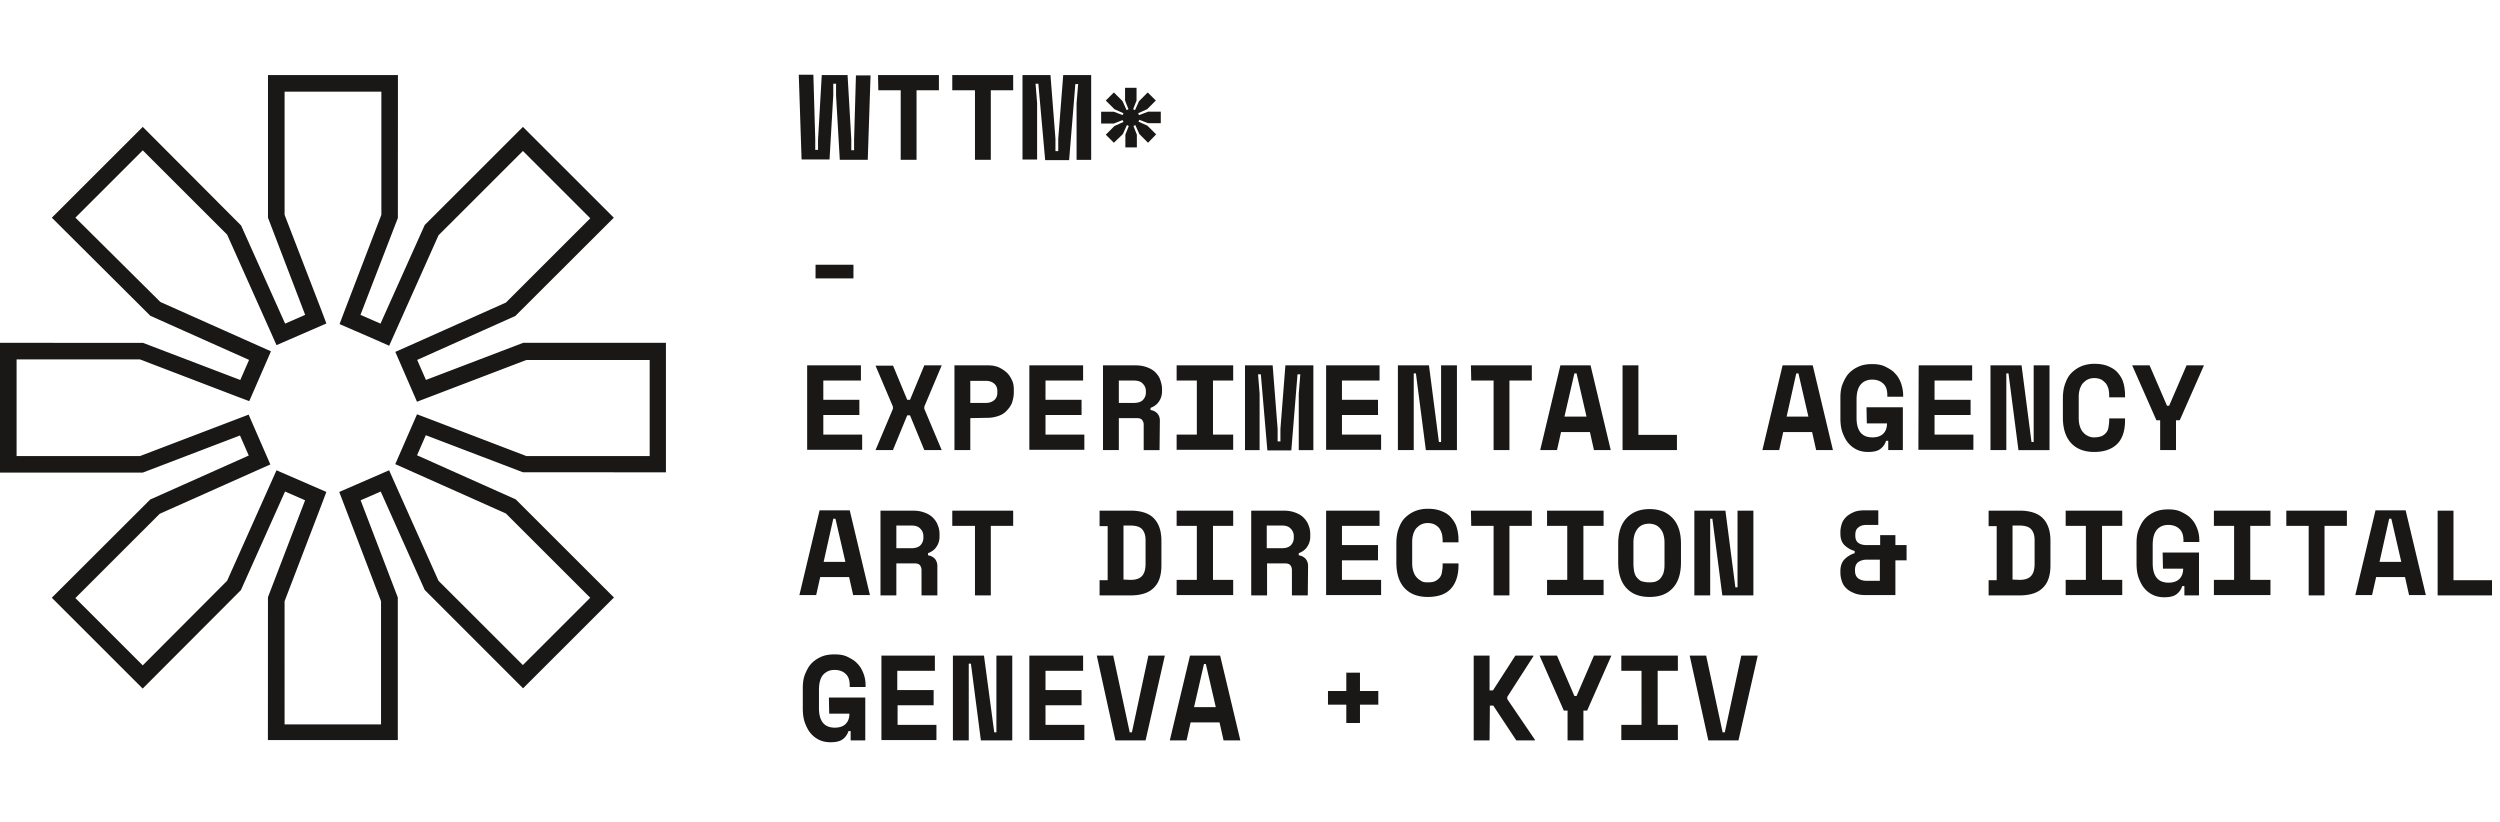 <svg width="228" height="75" fill="none" xmlns="http://www.w3.org/2000/svg">
  <g clip-path="url(#a)" fill="#1A1717">
    <path d="M79.14 14.576h-2.551l-.34-5.86V7.638h-.255v1.048l-.34 5.86h-2.55l-.256-7.729h1.332l.17 5.861v.991h.255v-.934l.34-5.89h2.353l.34 5.861v.991h.255v-.962l.17-5.861h1.332l-.255 7.701ZM80.075 6.847h5.554v1.387h-2.04v6.342h-1.445V8.234h-2.041l-.028-1.387ZM86.848 6.847h5.554v1.387h-2.04v6.342h-1.445V8.234h-2.07V6.847ZM93.253 6.847h2.55l.454 5.804v1.132h.255v-1.132l.453-5.804h2.55v7.73h-1.331V9.422l.142-1.755h-.255l-.567 6.936H95.32l-.623-6.965h-.255l.142 1.756v5.153h-1.332V6.847ZM104.702 13.019l-.793-.793-.369-.821-.17.085.312.793v1.16h-1.049v-1.16l.312-.793-.17-.085-.368.821-.822.793-.737-.736.793-.793.822-.368-.085-.17-.793.311h-1.162v-1.075h1.162l.793.31.085-.169-.822-.368-.793-.793.737-.736.793.793.369.82.17-.084-.312-.793v-1.16h1.048v1.16l-.311.793.17.085.368-.821.794-.793.737.736-.794.793-.822.368.085.17.822-.312h1.162v1.048h-1.162l-.793-.311-.085.17.821.368.794.792-.737.765ZM74.378 24.146h3.457v1.246h-3.457v-1.246ZM73.641 33.32h4.875v1.387h-3.43v1.755h3.288v1.388h-3.287v1.784h3.542v1.387h-5.016V33.32h.028ZM81.435 33.32l1.304 3.142h.255l1.303-3.142h1.587l-1.587 3.765v.199l1.587 3.765h-1.587l-1.303-3.17h-.255l-1.304 3.17h-1.587l1.587-3.765v-.199l-1.587-3.737h1.587v-.028ZM88.491 38.133v2.916h-1.445v-7.73h3.032c.397 0 .737.057 1.049.199.283.142.538.311.737.51.198.198.34.453.453.707.114.255.142.538.142.822v.254c0 .283-.057.567-.142.85-.085.283-.255.51-.453.736a1.726 1.726 0 0 1-.737.51 3.005 3.005 0 0 1-1.049.198l-1.587.028Zm0-1.387h1.417c.312 0 .567-.085.766-.255.198-.17.283-.397.283-.68v-.141c0-.283-.085-.51-.283-.68-.199-.17-.454-.255-.766-.255h-1.417v2.01ZM93.905 33.32h4.874v1.387H95.35v1.755h3.288v1.388H95.35v1.784h3.543v1.387h-5.017V33.32h.029ZM105.751 41.05h-1.446v-2.322a.695.695 0 0 0-.141-.425c-.085-.113-.255-.17-.454-.17h-1.672v2.916h-1.445v-7.73h2.947c.397 0 .737.057 1.049.17.311.114.567.255.765.454.198.198.368.424.453.68.085.254.17.537.17.82v.255c0 .312-.085.623-.255.878-.17.283-.425.481-.793.623v.198c.255.028.453.141.623.311.142.17.227.368.227.651l-.028 2.69Zm-3.713-4.304h1.389c.34 0 .623-.085.793-.255a.957.957 0 0 0 .284-.708v-.113a.918.918 0 0 0-.284-.68c-.17-.198-.453-.283-.793-.283h-1.389v2.039ZM107.309 33.32h5.158v1.387h-1.842v4.927h1.842v1.387h-5.158v-1.387h1.842v-4.927h-1.842V33.32ZM113.516 33.32h2.55l.454 5.804v1.133h.255v-1.133l.453-5.804h2.551v7.73h-1.332v-5.154l.141-1.755h-.255l-.566 6.937h-2.183l-.595-6.937h-.255l.142 1.755v5.153h-1.332v-7.73h-.028ZM120.941 33.32h4.874v1.387h-3.429v1.755h3.288v1.388h-3.288v1.784h3.571v1.387h-5.016V33.32ZM131.228 40.313h.199V33.32h1.445v7.73h-2.834l-.907-6.994h-.198v6.993h-1.445v-7.73h2.834l.906 6.994ZM134.147 33.32h5.555v1.387h-2.041v6.342h-1.445v-6.342h-2.04l-.029-1.387ZM145.002 39.407h-2.636l-.368 1.642h-1.531l1.842-7.73h2.749l1.842 7.73h-1.53l-.368-1.642Zm-2.324-1.415h2.012l-.907-3.936h-.198l-.907 3.936ZM147.977 33.32h1.446v6.342h3.514v1.387h-4.96v-7.73ZM165.265 39.407h-2.636l-.368 1.642h-1.531l1.842-7.73h2.749l1.842 7.73h-1.53l-.368-1.642Zm-2.324-1.415h1.984l-.907-3.936h-.199l-.878 3.936ZM170.224 37.142h3.316v3.907h-1.332V40.2h-.198a1.451 1.451 0 0 1-.511.736c-.255.198-.623.283-1.133.283-.34 0-.68-.056-.992-.198a2.344 2.344 0 0 1-.794-.595c-.226-.254-.396-.594-.538-.962-.142-.397-.198-.821-.198-1.36v-1.811c0-.51.056-.935.226-1.331.17-.396.34-.708.595-.963.256-.255.567-.453.907-.594.34-.142.737-.199 1.162-.199.454 0 .851.057 1.191.227.34.17.651.34.878.595.255.254.425.538.567.906.113.34.198.708.198 1.104v.142h-1.445v-.142c0-.453-.113-.821-.368-1.048-.227-.226-.567-.368-1.021-.368-.425 0-.765.142-1.02.425-.255.283-.397.736-.397 1.416v1.642c0 1.189.482 1.784 1.446 1.784.425 0 .765-.114.992-.34.226-.227.34-.538.34-.935h-1.842l-.029-1.472ZM174.985 33.32h4.875v1.387h-3.429v1.755h3.287v1.388h-3.287v1.784h3.542v1.387h-5.016l.028-7.701ZM185.273 40.313h.198V33.32h1.445v7.73h-2.834l-.907-6.994h-.198v6.993h-1.445v-7.73h2.834l.907 6.994ZM190.997 39.889c.284 0 .51-.057.681-.114a1.26 1.26 0 0 0 .425-.34c.113-.141.17-.311.198-.51.028-.197.057-.367.057-.566v-.198h1.445v.198c0 .907-.227 1.643-.708 2.124-.482.481-1.191.736-2.098.736-.878 0-1.587-.255-2.097-.793s-.765-1.33-.765-2.35V36.35c0-.481.057-.934.198-1.33.142-.397.312-.737.567-.991a2.88 2.88 0 0 1 .907-.623c.34-.142.765-.227 1.19-.227.454 0 .851.057 1.219.198.34.142.652.312.879.567.226.254.425.538.538.906.113.368.17.764.17 1.189v.198h-1.445v-.198c0-.198-.029-.368-.057-.538a1.644 1.644 0 0 0-.227-.51 1.804 1.804 0 0 0-.425-.368 1.48 1.48 0 0 0-.652-.141 1.35 1.35 0 0 0-.623.141c-.17.085-.312.227-.454.368-.113.17-.198.34-.255.538a2.438 2.438 0 0 0-.085.651v1.954c0 .255.029.481.085.68.057.198.142.396.255.537.114.142.255.284.426.369.198.113.396.17.651.17ZM197.006 38.331h-.341l-2.21-5.011h1.587l1.587 3.68h.198l1.587-3.68h1.587l-2.21 5.011h-.34v2.718h-1.445v-2.718ZM77.44 52.63h-2.637l-.368 1.642h-1.53l1.842-7.73h2.749l1.842 7.73h-1.53l-.369-1.642Zm-2.325-1.388H77.1l-.907-3.935h-.198l-.879 3.935ZM85.488 54.3h-1.446v-2.322a.695.695 0 0 0-.141-.424c-.085-.114-.255-.17-.454-.17h-1.7V54.3H80.3v-7.73h2.948c.397 0 .737.057 1.048.17.312.114.567.255.766.453.198.199.368.425.453.68.113.255.17.538.17.821v.255c0 .311-.085.623-.255.878-.17.283-.425.48-.794.622v.199c.255.028.454.141.624.311.142.17.227.396.227.651v2.69Zm-3.741-4.304h1.388c.34 0 .624-.085.794-.254a.956.956 0 0 0 .283-.708v-.142a.92.92 0 0 0-.283-.68c-.17-.198-.454-.283-.794-.283h-1.388v2.067ZM86.848 46.57h5.554v1.388h-2.04V54.3h-1.445v-6.342h-2.07V46.57ZM100.281 46.57h2.806c.963 0 1.672.227 2.125.68.454.453.709 1.133.709 2.067v2.237c0 .934-.227 1.613-.709 2.067-.453.453-1.162.68-2.125.68h-2.806v-1.388h.737v-4.927h-.737v-1.415Zm2.806 6.314c.51 0 .85-.113 1.077-.368.226-.255.311-.623.311-1.132V49.26c0-.453-.113-.764-.311-.99-.199-.227-.567-.34-1.077-.34h-.624v4.926l.624.028ZM107.309 46.57h5.158v1.388h-1.842v4.926h1.842v1.388h-5.158v-1.388h1.842v-4.926h-1.842V46.57ZM119.269 54.3h-1.446v-2.322a.695.695 0 0 0-.141-.424c-.085-.114-.255-.17-.454-.17h-1.672V54.3h-1.445v-7.73h2.947c.397 0 .737.057 1.049.17.312.114.567.255.765.453.198.199.368.425.453.68.114.255.17.538.17.821v.255c0 .311-.085.623-.255.878-.17.283-.425.48-.793.622v.199c.255.028.453.141.623.311.142.17.227.396.227.651l-.028 2.69Zm-3.741-4.304h1.388c.341 0 .624-.085.794-.254a.956.956 0 0 0 .283-.708v-.142a.92.92 0 0 0-.283-.68c-.17-.198-.453-.283-.794-.283h-1.388v2.067ZM120.941 46.57h4.874v1.388h-3.429v1.755h3.288v1.388h-3.288v1.783h3.571v1.388h-5.016V46.57ZM130.208 53.11c.284 0 .51-.027.68-.112a1.25 1.25 0 0 0 .425-.34c.114-.142.17-.312.199-.51.028-.198.056-.368.056-.566v-.198h1.446v.198c0 .906-.255 1.642-.709 2.123-.481.51-1.19.737-2.097.737-.878 0-1.587-.255-2.097-.793s-.765-1.33-.765-2.35v-1.727c0-.482.057-.935.198-1.331.142-.397.312-.736.567-.991a2.88 2.88 0 0 1 .907-.623c.34-.142.737-.227 1.19-.227.454 0 .85.057 1.219.199.368.141.652.311.878.566.227.255.425.538.539.906a3.9 3.9 0 0 1 .17 1.19v.197h-1.446v-.198c0-.17-.028-.368-.056-.538-.057-.17-.114-.34-.227-.51-.113-.17-.255-.254-.425-.368a1.48 1.48 0 0 0-.652-.141 1.35 1.35 0 0 0-.623.141c-.17.085-.312.227-.454.369-.113.17-.198.34-.255.538a2.44 2.44 0 0 0-.085.65v1.954c0 .255.029.482.085.68.057.198.142.396.255.538.114.142.255.283.425.368.17.142.369.17.652.17ZM134.147 46.57h5.555v1.388h-2.041V54.3h-1.445v-6.342h-2.04l-.029-1.387ZM141.091 46.57h5.157v1.388h-1.842v4.926h1.842v1.388h-5.157v-1.388h1.842v-4.926h-1.842V46.57ZM147.58 49.572c0-.991.255-1.784.766-2.322.51-.538 1.19-.821 2.097-.821s1.587.283 2.097.821.765 1.33.765 2.322v1.727c0 1.02-.255 1.812-.765 2.35s-1.19.793-2.097.793-1.587-.255-2.097-.793c-.511-.538-.766-1.33-.766-2.35v-1.727Zm2.863 3.539c.255 0 .481-.028.651-.113a1.06 1.06 0 0 0 .426-.368c.113-.17.198-.34.226-.538.057-.227.057-.453.057-.708v-1.897c0-.255-.028-.482-.085-.68a1.368 1.368 0 0 0-.255-.538 1.33 1.33 0 0 0-.425-.368 1.58 1.58 0 0 0-1.304 0 1.33 1.33 0 0 0-.425.368c-.113.17-.198.34-.255.538a2.611 2.611 0 0 0-.085.68v1.897c0 .255.028.481.057.708.056.226.113.396.226.538.114.141.255.283.425.368.284.085.511.113.766.113ZM158.265 53.564h.198V46.57h1.446v7.73h-2.834l-.907-6.994h-.199V54.3h-1.445v-7.73h2.834l.907 6.994ZM172.86 48.807v.906h1.02v1.388h-1.02v3.17h-2.749c-.369 0-.709-.056-.992-.169-.283-.113-.539-.255-.709-.425a1.456 1.456 0 0 1-.425-.65 2.455 2.455 0 0 1-.141-.794v-.141c0-.453.113-.793.368-1.076.255-.255.567-.453.935-.566v-.199a2.2 2.2 0 0 1-.935-.538c-.255-.254-.368-.623-.368-1.047v-.142c0-.283.056-.538.141-.793.085-.254.255-.453.425-.623.199-.17.426-.31.709-.424.283-.113.623-.142.992-.142h1.19v1.331h-1.048c-.312 0-.567.057-.766.227-.198.141-.283.368-.283.679v.057c0 .311.085.538.283.68.199.14.454.197.766.197h1.218v-.906h1.389Zm-1.417 2.237h-1.219a1.29 1.29 0 0 0-.765.227c-.198.17-.283.396-.283.707v.057c0 .312.085.538.283.708.198.142.453.226.765.226h1.219v-1.925ZM181.362 46.57h2.805c.964 0 1.672.227 2.126.68.453.453.708 1.133.708 2.067v2.237c0 .934-.226 1.613-.708 2.067-.454.453-1.162.68-2.126.68h-2.805v-1.388h.736v-4.927h-.736v-1.415Zm2.805 6.314c.51 0 .85-.113 1.077-.368.227-.255.312-.623.312-1.132V49.26c0-.453-.113-.764-.312-.99-.198-.227-.567-.34-1.077-.34h-.623v4.926l.623.028ZM188.39 46.57h5.158v1.388h-1.842v4.926h1.842v1.388h-5.158v-1.388h1.842v-4.926h-1.842V46.57ZM197.232 50.393h3.316V54.3h-1.332v-.85h-.198a1.456 1.456 0 0 1-.51.737c-.255.198-.624.283-1.134.283-.34 0-.68-.057-.992-.198a2.33 2.33 0 0 1-.793-.595c-.227-.255-.397-.594-.539-.963-.142-.396-.198-.82-.198-1.359v-1.812c0-.51.057-.934.227-1.33.17-.397.34-.708.595-.963.255-.255.566-.453.907-.595.34-.141.736-.198 1.161-.198.454 0 .851.057 1.191.227.34.17.652.34.878.594.255.255.425.538.567.906.142.368.198.708.198 1.105v.141h-1.445v-.142c0-.452-.113-.82-.368-1.047-.227-.227-.567-.368-1.021-.368-.425 0-.765.141-1.02.425-.255.283-.397.736-.397 1.415v1.642c0 1.19.482 1.784 1.446 1.784.425 0 .765-.113.992-.34.226-.226.34-.538.34-.934h-1.842l-.029-1.472ZM201.908 46.57h5.158v1.388h-1.842v4.926h1.842v1.388h-5.158v-1.388h1.842v-4.926h-1.842V46.57ZM208.483 46.57h5.555v1.388h-2.041V54.3h-1.445v-6.342h-2.041V46.57h-.028ZM219.337 52.63h-2.635l-.369 1.642h-1.53l1.842-7.73h2.749l1.842 7.73h-1.53l-.369-1.642Zm-2.324-1.388h1.984l-.907-3.935h-.198l-.879 3.935ZM222.313 46.57h1.445v6.343h3.514V54.3h-4.959v-7.73ZM75.597 63.615h3.316v3.908H77.58v-.85h-.199a1.455 1.455 0 0 1-.51.736c-.255.199-.623.284-1.134.284-.34 0-.68-.057-.992-.199a2.34 2.34 0 0 1-.793-.594c-.227-.255-.397-.595-.538-.963-.142-.396-.199-.82-.199-1.359v-1.812c0-.51.057-.934.227-1.33.17-.397.34-.709.595-.963.255-.255.567-.453.907-.595.34-.142.737-.198 1.162-.198.453 0 .85.056 1.19.226.34.17.652.34.879.595.255.255.425.538.567.906.141.368.198.708.198 1.104v.142h-1.445v-.142c0-.453-.114-.82-.369-1.047-.227-.227-.567-.368-1.02-.368-.425 0-.737.141-1.02.424-.255.283-.397.736-.397 1.416v1.642c0 1.19.482 1.784 1.445 1.784.425 0 .765-.113.992-.34.227-.226.34-.538.34-.934h-1.842l-.028-1.473ZM80.386 59.793h4.875v1.387h-3.43v1.756h3.317v1.387H81.86v1.784h3.543v1.387h-5.017v-7.701ZM90.674 66.787h.198v-6.994h1.446v7.73h-2.863l-.907-6.994h-.198v6.994h-1.445v-7.73h2.834l.935 6.994ZM93.905 59.793h4.874v1.387H95.35v1.756h3.288v1.387H95.35v1.784h3.543v1.387h-5.017v-7.701h.029ZM100.026 59.793h1.502l1.502 6.994h.199l1.502-6.994h1.502l-1.757 7.73h-2.749l-1.701-7.73ZM111.22 65.88h-2.635l-.369 1.643h-1.53l1.842-7.73h2.749l1.842 7.73h-1.53l-.369-1.642Zm-2.323-1.387h1.983l-.907-3.935h-.17l-.906 3.935ZM121.111 63.02h1.672v-1.67h1.247v1.67h1.672v1.247h-1.672v1.67h-1.247v-1.67h-1.672V63.02ZM135.848 67.523h-1.446v-7.73h1.446v3.171h.311l2.041-3.171h1.644v.057l-2.381 3.709v.198l2.522 3.709v.057h-1.7l-2.097-3.171h-.312l-.028 3.17ZM147.864 59.793h5.158v1.387h-1.842v4.927h1.842v1.387h-5.158v-1.387h1.842V61.18h-1.842v-1.387ZM142.961 64.805h-.34l-2.211-5.012h1.587l1.587 3.68h.199l1.587-3.68h1.587l-2.211 5.012h-.34v2.718h-1.445v-2.718ZM154.099 59.793h1.502l1.502 6.994h.198l1.502-6.994h1.502l-1.757 7.73h-2.749l-1.7-7.73ZM47.69 43.07l13.043.006V31.264H47.716l-8.87 3.386-.8-1.826 8.956-4.01 8.978-8.96-8.29-8.282-8.955 8.947-4.033 8.995-1.828-.798 3.412-8.837.006-13.03H24.44v13.005l3.39 8.862-1.828.798-4.013-8.947-8.921-8.947-.049-.048-8.292 8.282 8.984 8.947 9.003 4.023-.799 1.83-8.873-3.384L0 31.264v11.838h13.016l8.87-3.386.8 1.829-8.984 4.009-8.978 8.961 8.241 8.234.049.048 8.955-8.976 4.027-8.995 1.828.799-3.387 8.84-.005 13.03H36.28V54.49l-3.39-8.863 1.831-.798 4.013 8.975 8.97 8.97 8.29-8.282-8.956-8.947-9.004-4.023.8-1.83 8.855 3.379Zm-11.642-.741 10.087 4.499 7.694 7.687-6.144 6.139-7.695-7.688-3.925-8.777-.578-1.3-4.548 1.977 3.811 9.966v11.235h-8.796V54.832l3.321-8.67.49-1.296-4.548-1.976-4.503 10.076-7.695 7.716-6.144-6.139 7.694-7.687 8.786-3.921 1.3-.578-1.428-3.276-.55-1.268-9.918 3.783H1.513v-8.82H12.76l8.674 3.318 1.298.49 1.978-4.544-10.086-4.5-7.748-7.69 6.144-6.138 7.695 7.688 3.925 8.777.578 1.3 4.548-1.977-.49-1.297-3.321-8.61V8.358h8.825v11.235l-3.322 8.667-.49 1.297 3.222 1.398 1.301.578 4.503-10.077 7.695-7.687 6.144 6.138-7.695 7.688-8.785 3.921-1.3.578 1.977 4.544 9.976-3.808H59.25v8.763H48.005l-8.675-3.319-1.298-.49-1.984 4.545Z"/>
  </g>
  <defs>
    <clipPath id="a">
      <path fill="#fff" d="M0 0h227.273v75H0z"/>
    </clipPath>
  </defs>
</svg>
